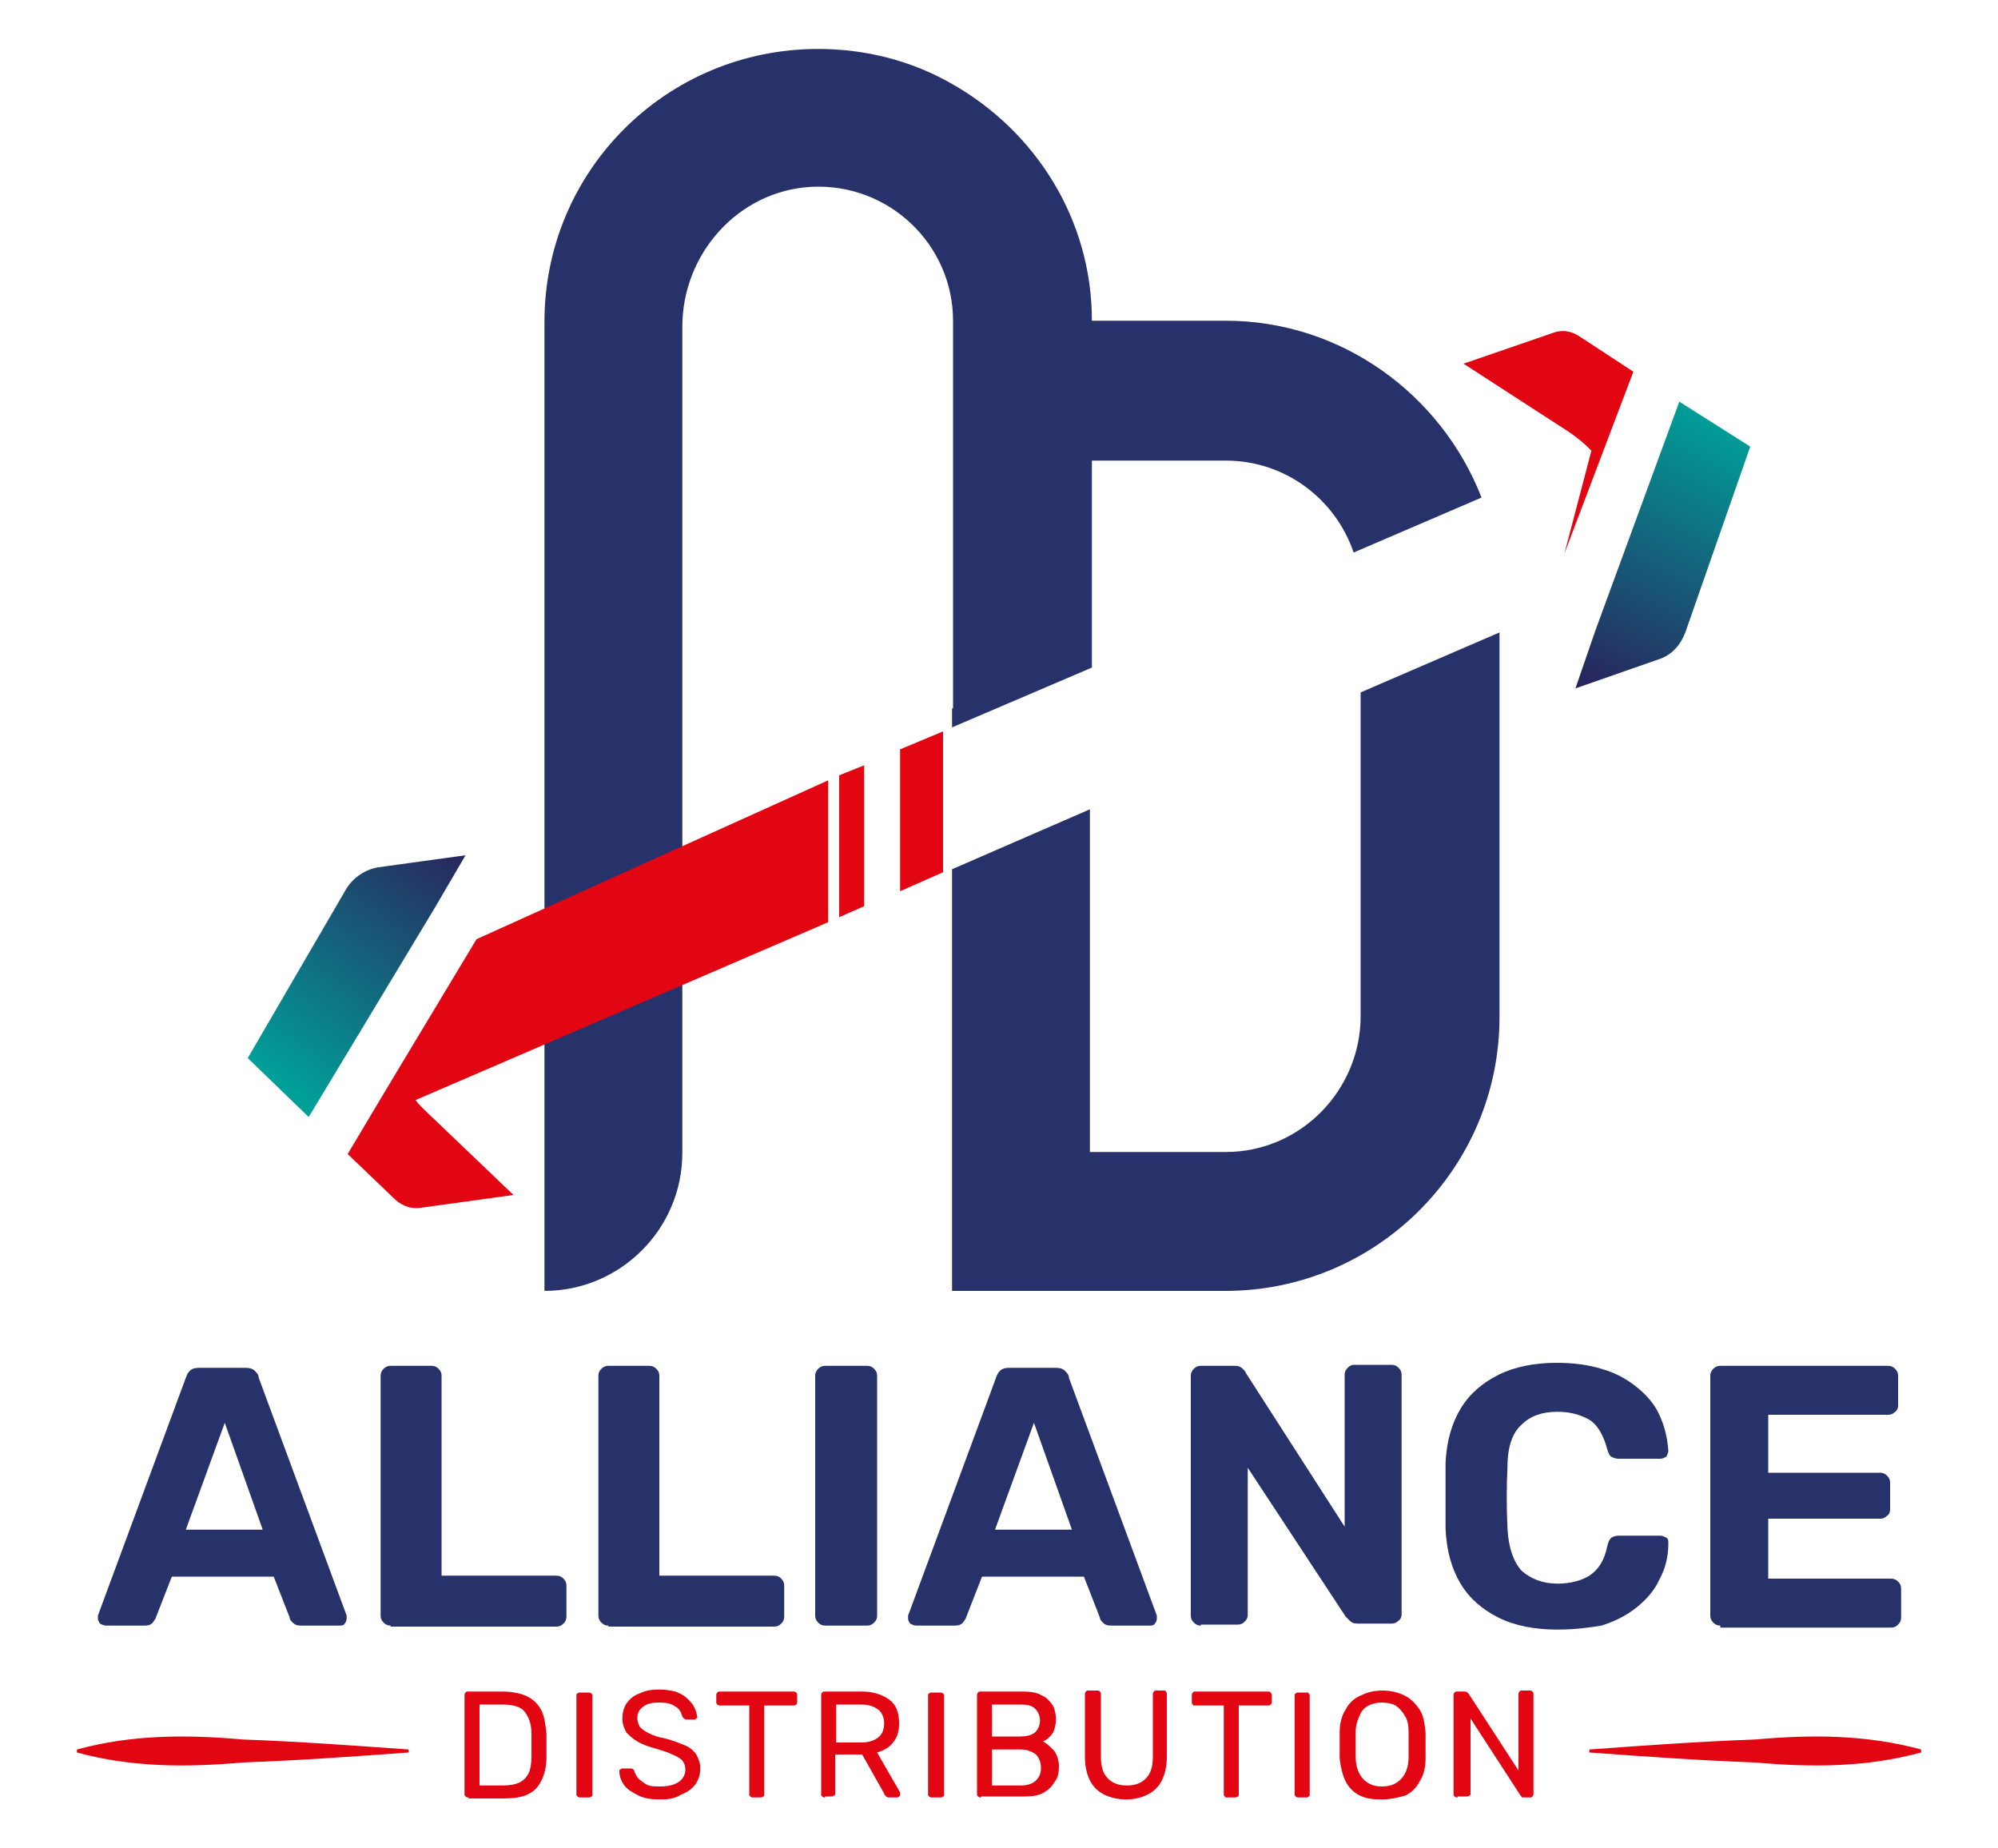 <svg xmlns="http://www.w3.org/2000/svg" xmlns:xlink="http://www.w3.org/1999/xlink" id="Calque_1" x="0px" y="0px" viewBox="0 0 200 185" style="enable-background:new 0 0 200 185;" xml:space="preserve"><style type="text/css">	.st0{fill:#27316A;}	.st1{fill:#E20613;}	.st2{fill:url(#XMLID_2_);}	.st3{fill:url(#XMLID_3_);}</style><g>	<g>		<path class="st0" d="M10.6,162.7c-0.2,0-0.4-0.1-0.6-0.2c-0.1-0.2-0.2-0.3-0.2-0.5c0-0.1,0-0.2,0-0.3l8.8-23.8   c0.1-0.3,0.2-0.5,0.4-0.7c0.2-0.2,0.5-0.3,0.9-0.3h4.7c0.4,0,0.7,0.1,0.9,0.3c0.2,0.2,0.4,0.4,0.4,0.7l8.8,23.8c0,0.1,0,0.2,0,0.3   c0,0.2-0.1,0.4-0.2,0.5c-0.1,0.2-0.3,0.2-0.6,0.2h-3.8c-0.4,0-0.6-0.1-0.8-0.3c-0.2-0.2-0.3-0.3-0.3-0.5l-1.6-4.1H17.2l-1.6,4.1   c0,0.1-0.2,0.3-0.3,0.5c-0.2,0.2-0.4,0.3-0.8,0.3H10.6z M18.6,153.1h7.7l-3.8-10.7L18.6,153.1z"></path>		<path class="st0" d="M39.1,162.7c-0.3,0-0.5-0.1-0.7-0.3c-0.2-0.2-0.3-0.4-0.3-0.7v-24c0-0.3,0.1-0.5,0.3-0.7   c0.2-0.2,0.4-0.3,0.7-0.3h4.1c0.3,0,0.5,0.1,0.7,0.3c0.2,0.2,0.3,0.4,0.3,0.7v20h11.5c0.3,0,0.5,0.1,0.7,0.3   c0.2,0.2,0.3,0.4,0.3,0.7v3.1c0,0.3-0.1,0.5-0.3,0.7c-0.2,0.2-0.4,0.3-0.7,0.3H39.1z"></path>		<path class="st0" d="M60.9,162.7c-0.3,0-0.5-0.1-0.7-0.3c-0.2-0.2-0.3-0.4-0.3-0.7v-24c0-0.3,0.1-0.5,0.3-0.7   c0.2-0.2,0.4-0.3,0.7-0.3H65c0.3,0,0.5,0.1,0.7,0.3c0.2,0.2,0.3,0.4,0.3,0.7v20h11.5c0.3,0,0.5,0.1,0.7,0.3   c0.2,0.2,0.3,0.4,0.3,0.7v3.1c0,0.3-0.1,0.5-0.3,0.7c-0.2,0.2-0.4,0.3-0.7,0.3H60.9z"></path>		<path class="st0" d="M82.6,162.7c-0.3,0-0.5-0.1-0.7-0.3c-0.2-0.2-0.3-0.4-0.3-0.7v-24c0-0.3,0.1-0.5,0.3-0.7   c0.2-0.2,0.4-0.3,0.7-0.3h4.2c0.3,0,0.5,0.1,0.7,0.3c0.2,0.2,0.3,0.4,0.3,0.7v24c0,0.3-0.1,0.5-0.3,0.7c-0.2,0.2-0.4,0.3-0.7,0.3   H82.6z"></path>		<path class="st0" d="M91.7,162.7c-0.2,0-0.4-0.1-0.6-0.2c-0.1-0.2-0.2-0.3-0.2-0.5c0-0.1,0-0.2,0-0.3l8.8-23.8   c0.1-0.3,0.2-0.5,0.4-0.7c0.2-0.2,0.5-0.3,0.9-0.3h4.7c0.4,0,0.7,0.1,0.9,0.3c0.2,0.2,0.4,0.4,0.4,0.7l8.8,23.8c0,0.1,0,0.2,0,0.3   c0,0.2-0.1,0.4-0.2,0.5c-0.1,0.2-0.3,0.2-0.6,0.2h-3.8c-0.4,0-0.6-0.1-0.8-0.3c-0.2-0.2-0.3-0.3-0.3-0.5l-1.6-4.1H98.3l-1.6,4.1   c0,0.1-0.2,0.3-0.3,0.5c-0.2,0.2-0.4,0.3-0.8,0.3H91.7z M99.6,153.1h7.7l-3.8-10.7L99.6,153.1z"></path>		<path class="st0" d="M120.2,162.7c-0.3,0-0.5-0.1-0.7-0.3c-0.2-0.2-0.3-0.4-0.3-0.7v-24c0-0.3,0.1-0.5,0.3-0.7   c0.2-0.2,0.4-0.3,0.7-0.3h3.4c0.4,0,0.6,0.1,0.8,0.3c0.2,0.2,0.3,0.3,0.3,0.4l9.9,15.4v-15.2c0-0.3,0.1-0.5,0.3-0.7   c0.2-0.2,0.4-0.3,0.6-0.3h3.8c0.3,0,0.5,0.1,0.7,0.3c0.2,0.2,0.3,0.4,0.3,0.7v24c0,0.2-0.1,0.5-0.3,0.6c-0.2,0.2-0.4,0.3-0.7,0.3   h-3.4c-0.4,0-0.6-0.1-0.8-0.3c-0.2-0.2-0.3-0.3-0.4-0.4l-9.8-14.9v14.7c0,0.3-0.1,0.5-0.3,0.7c-0.2,0.2-0.4,0.3-0.7,0.3H120.2z"></path>		<path class="st0" d="M155.9,163.1c-2.3,0-4.3-0.4-5.9-1.2c-1.6-0.8-2.9-1.9-3.8-3.4c-0.9-1.5-1.4-3.3-1.5-5.5c0-1,0-2.1,0-3.3   c0-1.2,0-2.3,0-3.3c0.1-2.1,0.6-3.9,1.5-5.4c0.9-1.5,2.2-2.6,3.8-3.4c1.6-0.8,3.6-1.2,5.8-1.2c1.7,0,3.2,0.2,4.5,0.6   c1.4,0.4,2.5,1,3.5,1.8c1,0.8,1.8,1.7,2.3,2.8c0.5,1.1,0.8,2.2,0.9,3.6c0,0.2-0.1,0.4-0.2,0.6c-0.2,0.1-0.4,0.2-0.6,0.2h-4.2   c-0.3,0-0.5-0.1-0.7-0.2c-0.2-0.1-0.3-0.4-0.4-0.7c-0.4-1.5-1-2.5-1.8-3c-0.9-0.5-1.9-0.8-3.2-0.8c-1.5,0-2.7,0.4-3.6,1.3   c-0.9,0.8-1.4,2.2-1.4,4.2c-0.1,2-0.1,4.1,0,6.2c0.1,1.9,0.6,3.3,1.4,4.2c0.9,0.8,2.1,1.3,3.6,1.3c1.3,0,2.4-0.3,3.2-0.8   c0.9-0.6,1.5-1.5,1.8-3c0.1-0.4,0.2-0.6,0.4-0.8c0.2-0.1,0.4-0.2,0.7-0.2h4.2c0.2,0,0.4,0.1,0.6,0.2c0.2,0.1,0.2,0.3,0.2,0.6   c0,1.3-0.3,2.5-0.9,3.6c-0.5,1.1-1.3,2-2.3,2.8c-1,0.8-2.2,1.4-3.5,1.8C159.1,162.9,157.6,163.1,155.9,163.1z"></path>		<path class="st0" d="M172.2,162.7c-0.3,0-0.5-0.1-0.7-0.3c-0.2-0.2-0.3-0.4-0.3-0.7v-24c0-0.3,0.1-0.5,0.3-0.7   c0.2-0.2,0.4-0.3,0.7-0.3h16.8c0.3,0,0.5,0.1,0.7,0.3c0.2,0.2,0.3,0.4,0.3,0.7v3c0,0.2-0.1,0.5-0.3,0.6c-0.2,0.2-0.4,0.3-0.7,0.3   h-12v5.8h11.2c0.3,0,0.5,0.1,0.7,0.3c0.2,0.2,0.3,0.4,0.3,0.7v2.7c0,0.2-0.1,0.5-0.3,0.6c-0.2,0.2-0.4,0.3-0.7,0.3H177v6h12.3   c0.3,0,0.5,0.1,0.7,0.3c0.2,0.2,0.3,0.4,0.3,0.7v2.9c0,0.3-0.1,0.5-0.3,0.7c-0.2,0.2-0.4,0.3-0.7,0.3H172.2z"></path>	</g>	<g>		<path class="st1" d="M46.9,179.9c-0.1,0-0.2,0-0.3-0.1c-0.1-0.1-0.1-0.1-0.1-0.2v-9.9c0-0.1,0-0.2,0.1-0.3   c0.1-0.1,0.1-0.1,0.3-0.1h3.4c1,0,1.9,0.2,2.5,0.5c0.6,0.3,1.1,0.8,1.4,1.4c0.3,0.6,0.4,1.4,0.5,2.3c0,0.5,0,0.9,0,1.2   c0,0.3,0,0.7,0,1.2c0,0.9-0.2,1.7-0.5,2.3c-0.3,0.6-0.7,1.1-1.4,1.4c-0.6,0.3-1.4,0.4-2.5,0.4H46.9z M48,178.7h2.3   c0.7,0,1.3-0.1,1.7-0.3c0.4-0.2,0.7-0.5,0.9-0.9c0.2-0.4,0.3-1,0.3-1.7c0-0.3,0-0.6,0-0.8c0-0.2,0-0.5,0-0.7c0-0.2,0-0.5,0-0.8   c0-1-0.3-1.7-0.7-2.2c-0.4-0.5-1.2-0.7-2.2-0.7H48V178.7z"></path>		<path class="st1" d="M58.1,179.9c-0.1,0-0.2,0-0.3-0.1c-0.1-0.1-0.1-0.1-0.1-0.2v-9.9c0-0.1,0-0.2,0.1-0.2   c0.1-0.1,0.1-0.1,0.3-0.1h0.8c0.1,0,0.2,0,0.3,0.1c0.1,0.1,0.1,0.1,0.1,0.2v9.9c0,0.1,0,0.2-0.1,0.2c-0.1,0.1-0.1,0.1-0.3,0.1   H58.1z"></path>		<path class="st1" d="M66.1,180.1c-0.9,0-1.6-0.1-2.2-0.4c-0.6-0.3-1.1-0.6-1.4-1c-0.3-0.4-0.5-0.9-0.5-1.4c0-0.1,0-0.2,0.1-0.2   c0.1-0.1,0.1-0.1,0.2-0.1h0.8c0.1,0,0.2,0,0.3,0.1c0.1,0.1,0.1,0.1,0.1,0.2c0.1,0.2,0.2,0.5,0.4,0.7c0.2,0.2,0.5,0.4,0.8,0.6   c0.4,0.2,0.8,0.2,1.4,0.2c0.9,0,1.5-0.2,1.9-0.5c0.4-0.3,0.6-0.7,0.6-1.2c0-0.4-0.1-0.6-0.3-0.9c-0.2-0.2-0.5-0.4-1-0.6   c-0.4-0.2-1-0.4-1.7-0.6c-0.7-0.2-1.3-0.4-1.8-0.7c-0.5-0.3-0.8-0.6-1.1-0.9c-0.2-0.4-0.4-0.8-0.4-1.4c0-0.5,0.1-1,0.4-1.5   c0.3-0.4,0.7-0.8,1.3-1c0.6-0.3,1.2-0.4,2-0.4c0.6,0,1.2,0.1,1.6,0.2c0.5,0.2,0.9,0.4,1.2,0.7c0.3,0.3,0.6,0.6,0.7,0.9   c0.2,0.3,0.2,0.6,0.3,0.9c0,0.1,0,0.1-0.1,0.2c-0.1,0.1-0.1,0.1-0.2,0.1h-0.8c-0.1,0-0.1,0-0.2-0.1c-0.1,0-0.1-0.1-0.2-0.2   c-0.1-0.4-0.3-0.8-0.7-1c-0.4-0.3-0.9-0.4-1.6-0.4c-0.7,0-1.2,0.1-1.6,0.4c-0.4,0.3-0.6,0.6-0.6,1.2c0,0.3,0.1,0.6,0.3,0.9   c0.2,0.2,0.5,0.4,0.9,0.6c0.4,0.2,1,0.4,1.6,0.5c0.8,0.2,1.5,0.5,2,0.7c0.5,0.2,0.9,0.6,1.1,0.9c0.2,0.4,0.4,0.8,0.4,1.4   c0,0.6-0.2,1.2-0.5,1.6c-0.3,0.4-0.8,0.8-1.4,1C67.6,180,66.9,180.1,66.1,180.1z"></path>		<path class="st1" d="M75.4,179.9c-0.1,0-0.2,0-0.3-0.1c-0.1-0.1-0.1-0.1-0.1-0.2v-8.9h-2.9c-0.1,0-0.2,0-0.3-0.1   c-0.1-0.1-0.1-0.1-0.1-0.3v-0.6c0-0.1,0-0.2,0.1-0.3c0.1-0.1,0.1-0.1,0.3-0.1h7.3c0.1,0,0.2,0,0.3,0.1c0.1,0.1,0.1,0.2,0.1,0.3   v0.6c0,0.1,0,0.2-0.1,0.3c-0.1,0.1-0.2,0.1-0.3,0.1h-2.9v8.9c0,0.1,0,0.2-0.1,0.2c-0.1,0.1-0.2,0.1-0.3,0.1H75.4z"></path>		<path class="st1" d="M82.6,179.9c-0.1,0-0.2,0-0.3-0.1c-0.1-0.1-0.1-0.1-0.1-0.2v-9.9c0-0.1,0-0.2,0.1-0.3   c0.1-0.1,0.1-0.1,0.3-0.1h3.7c1.1,0,2,0.3,2.7,0.8c0.7,0.5,1,1.3,1,2.4c0,0.8-0.2,1.4-0.6,1.9c-0.4,0.5-0.9,0.8-1.6,1l2.3,4   c0,0.1,0,0.1,0,0.2c0,0.1,0,0.2-0.1,0.2c-0.1,0.1-0.1,0.1-0.2,0.1h-0.7c-0.2,0-0.3,0-0.4-0.1c-0.1-0.1-0.2-0.2-0.2-0.3l-2.2-3.9   h-2.7v3.9c0,0.1,0,0.2-0.1,0.2c-0.1,0.1-0.2,0.1-0.3,0.1H82.6z M83.7,174.4h2.5c0.8,0,1.3-0.2,1.7-0.5c0.4-0.3,0.6-0.8,0.6-1.4   c0-0.6-0.2-1.1-0.6-1.4c-0.4-0.3-0.9-0.5-1.7-0.5h-2.5V174.4z"></path>		<path class="st1" d="M93.3,179.9c-0.1,0-0.2,0-0.3-0.1c-0.1-0.1-0.1-0.1-0.1-0.2v-9.9c0-0.1,0-0.2,0.1-0.2   c0.1-0.1,0.1-0.1,0.3-0.1h0.8c0.1,0,0.2,0,0.3,0.1c0.1,0.1,0.1,0.1,0.1,0.2v9.9c0,0.1,0,0.2-0.1,0.2c-0.1,0.1-0.1,0.1-0.3,0.1   H93.3z"></path>		<path class="st1" d="M98.2,179.9c-0.1,0-0.2,0-0.3-0.1c-0.1-0.1-0.1-0.1-0.1-0.2v-9.9c0-0.1,0-0.2,0.1-0.3   c0.1-0.1,0.1-0.1,0.3-0.1h4.2c0.8,0,1.4,0.1,1.9,0.4c0.5,0.2,0.8,0.6,1.1,1c0.2,0.4,0.3,0.9,0.3,1.4c0,0.4-0.1,0.8-0.2,1.1   c-0.1,0.3-0.3,0.5-0.5,0.7c-0.2,0.2-0.4,0.3-0.6,0.4c0.4,0.2,0.7,0.5,1.1,0.9c0.3,0.4,0.5,1,0.5,1.6c0,0.6-0.1,1.1-0.4,1.5   c-0.3,0.5-0.6,0.8-1.1,1.1c-0.5,0.3-1.1,0.4-1.9,0.4H98.2z M99.3,173.8h2.8c0.6,0,1.1-0.1,1.5-0.4c0.3-0.3,0.5-0.7,0.5-1.2   c0-0.5-0.2-0.9-0.5-1.2c-0.3-0.3-0.8-0.4-1.5-0.4h-2.8V173.8z M99.3,178.7h2.9c0.7,0,1.2-0.2,1.5-0.5c0.4-0.4,0.5-0.8,0.5-1.3   c0-0.5-0.2-1-0.5-1.3c-0.4-0.3-0.9-0.5-1.5-0.5h-2.9V178.7z"></path>		<path class="st1" d="M112.7,180.1c-0.8,0-1.6-0.2-2.2-0.5c-0.6-0.3-1.1-0.8-1.4-1.4c-0.3-0.6-0.5-1.4-0.5-2.4v-6.2   c0-0.1,0-0.2,0.1-0.3c0.1-0.1,0.1-0.1,0.3-0.1h0.8c0.1,0,0.2,0,0.3,0.1c0.1,0.1,0.1,0.2,0.1,0.3v6.2c0,1,0.2,1.7,0.7,2.2   c0.5,0.5,1.1,0.7,1.9,0.7c0.8,0,1.4-0.2,1.9-0.7c0.5-0.5,0.7-1.2,0.7-2.2v-6.2c0-0.1,0-0.2,0.1-0.3c0.1-0.1,0.1-0.1,0.2-0.1h0.8   c0.1,0,0.2,0,0.2,0.1c0.1,0.1,0.1,0.2,0.1,0.3v6.2c0,1-0.2,1.8-0.5,2.4c-0.3,0.6-0.8,1.1-1.4,1.4   C114.3,179.9,113.6,180.1,112.7,180.1z"></path>		<path class="st1" d="M122.8,179.9c-0.1,0-0.2,0-0.2-0.1c-0.1-0.1-0.1-0.1-0.1-0.2v-8.9h-2.9c-0.1,0-0.2,0-0.2-0.1   c-0.1-0.1-0.1-0.1-0.1-0.3v-0.6c0-0.1,0-0.2,0.1-0.3c0.1-0.1,0.1-0.1,0.2-0.1h7.3c0.1,0,0.2,0,0.3,0.1c0.1,0.1,0.1,0.2,0.1,0.3   v0.6c0,0.1,0,0.2-0.1,0.3c-0.1,0.1-0.2,0.1-0.3,0.1h-2.9v8.9c0,0.1,0,0.2-0.1,0.2c-0.1,0.1-0.2,0.1-0.3,0.1H122.8z"></path>		<path class="st1" d="M130,179.9c-0.1,0-0.2,0-0.3-0.1c-0.1-0.1-0.1-0.1-0.1-0.2v-9.9c0-0.1,0-0.2,0.1-0.2c0.1-0.1,0.1-0.1,0.3-0.1   h0.8c0.1,0,0.2,0,0.2,0.1c0.1,0.1,0.1,0.1,0.1,0.2v9.9c0,0.1,0,0.2-0.1,0.2c-0.1,0.1-0.1,0.1-0.2,0.1H130z"></path>		<path class="st1" d="M138.3,180.1c-0.9,0-1.6-0.1-2.2-0.4c-0.6-0.3-1.1-0.8-1.4-1.4c-0.3-0.6-0.5-1.4-0.6-2.3c0-0.4,0-0.9,0-1.3   c0-0.4,0-0.8,0-1.3c0-0.9,0.2-1.7,0.6-2.3c0.3-0.6,0.8-1.1,1.5-1.4c0.6-0.3,1.3-0.5,2.2-0.5c0.8,0,1.6,0.2,2.2,0.5   c0.6,0.3,1.1,0.8,1.5,1.4c0.4,0.6,0.5,1.4,0.6,2.3c0,0.4,0,0.9,0,1.3c0,0.4,0,0.8,0,1.3c0,0.9-0.2,1.7-0.6,2.3   c-0.3,0.6-0.8,1.1-1.4,1.4C140,179.9,139.2,180.1,138.3,180.1z M138.3,178.8c0.8,0,1.4-0.2,1.9-0.7c0.5-0.5,0.8-1.2,0.8-2.3   c0-0.5,0-0.9,0-1.2c0-0.4,0-0.8,0-1.2c0-0.7-0.1-1.3-0.4-1.7c-0.2-0.4-0.6-0.8-0.9-1c-0.4-0.2-0.8-0.3-1.4-0.3   c-0.5,0-0.9,0.1-1.3,0.3c-0.4,0.2-0.7,0.5-0.9,1c-0.2,0.4-0.4,1-0.4,1.7c0,0.4,0,0.8,0,1.2c0,0.4,0,0.8,0,1.2c0,1,0.3,1.8,0.8,2.3   C137,178.6,137.6,178.8,138.3,178.8z"></path>		<path class="st1" d="M145.9,179.9c-0.1,0-0.2,0-0.3-0.1c-0.1-0.1-0.1-0.1-0.1-0.2v-9.9c0-0.1,0-0.2,0.1-0.3   c0.1-0.1,0.1-0.1,0.3-0.1h0.7c0.1,0,0.2,0,0.3,0.1c0.1,0.1,0.1,0.1,0.1,0.1l5,7.7v-7.6c0-0.1,0-0.2,0.1-0.3   c0.1-0.1,0.1-0.1,0.3-0.1h0.7c0.1,0,0.2,0,0.3,0.1c0.1,0.1,0.1,0.2,0.1,0.3v9.9c0,0.1,0,0.2-0.1,0.3c-0.1,0.1-0.1,0.1-0.2,0.1   h-0.7c-0.1,0-0.2,0-0.2-0.1c-0.1-0.1-0.1-0.1-0.1-0.1l-5-7.7v7.5c0,0.1,0,0.2-0.1,0.2c-0.1,0.1-0.2,0.1-0.3,0.1H145.9z"></path>	</g>	<path class="st1" d="M40.9,175.4c-5.5,0.4-11,0.8-16.6,1c-5.6,0.5-11.1,0.5-16.6-1c0,0,0-0.3,0-0.3c5.5-1.5,11-1.5,16.6-1  c5.5,0.2,11.1,0.6,16.6,1V175.4L40.9,175.4z"></path>	<path class="st1" d="M159.1,175.1c5.5-0.4,11-0.8,16.6-1c5.6-0.5,11.1-0.5,16.6,1c0,0,0,0.3,0,0.3c-5.5,1.5-11,1.5-16.6,1  c-5.5-0.2-11.1-0.6-16.6-1V175.1L159.1,175.1z"></path>	<g id="XMLID_00000042717148109392561120000018327279873708929175_">		<linearGradient id="XMLID_2_" gradientUnits="userSpaceOnUse" x1="173.152" y1="42.222" x2="159.652" y2="69.222">			<stop offset="0" style="stop-color:#00A099"></stop>			<stop offset="1" style="stop-color:#29235C"></stop>		</linearGradient>		<path id="XMLID_00000148661395812903124850000010099801142971891899_" class="st2" d="M168.1,40.2l-8.4,22.9l-2,5.8L166,66   c1.3-0.4,2.2-1.4,2.7-2.7l6.5-18.6L168.1,40.2z"></path>		<path id="XMLID_00000175289596332696744170000011671286357639408795_" class="st1" d="M163.5,37.2l-5.5-3.6   c-0.8-0.5-1.7-0.6-2.5-0.3l-9,3.1l10.5,6.8c0.9,0.6,1.6,1.2,2.3,1.9l-2.7,10.3L163.5,37.2z"></path>	</g>	<linearGradient id="XMLID_3_" gradientUnits="userSpaceOnUse" x1="27.358" y1="108.075" x2="44.836" y2="83.553">		<stop offset="0" style="stop-color:#00A099"></stop>		<stop offset="1" style="stop-color:#29235C"></stop>	</linearGradient>	<path id="XMLID_00000137846884581075772000000006734988336011751594_" class="st3" d="M30.9,111.8l12.6-20.9l3.1-5.3l-8.7,1.2  c-1.3,0.2-2.5,1-3.2,2.1l-9.9,17L30.9,111.8z"></path>	<polygon class="st1" points="94.4,87.3 94.4,73.9 94.4,73.3 94.4,73.2 90.1,75 90.1,89.2  "></polygon>	<polygon class="st1" points="86.5,90.7 86.5,77.3 86.5,76.7 86.5,76.6 84,77.6 84,91.8  "></polygon>	<g>		<path class="st0" d="M136.2,69.3v32.4c0,7.4-6,13.6-13.5,13.6h-13.6V81L95.3,87v42.2h27.4c15,0,27.4-12.2,27.4-27.4V63.3   L136.2,69.3z"></path>		<path class="st0" d="M95.3,70.9v1.7v0.1v0.1l13.8-5.9l0.2-0.1V46.1h13.4c6,0,11,3.9,12.8,9.2l12.8-5.5c-4-10.3-14-17.7-25.6-17.7   h-13.4c0-10.2-5.7-19-14-23.7c-4-2.3-8.6-3.5-13.4-3.5c-15.2,0-27.4,12.2-27.4,27.3v97c7.6,0,13.8-6.2,13.8-13.8v-15v-2V84.2v-1.6   V32.7c0-7.3,5.6-13.6,12.9-14c7.8-0.4,14.2,5.8,14.2,13.4V70.9z"></path>	</g>	<path class="st1" d="M47.7,94l-8.6,14.3l0,0l-4.3,7.2l4.8,4.6c0.7,0.6,1.5,0.9,2.4,0.8l9.4-1.3l-9-8.6c-0.3-0.3-0.6-0.6-0.8-0.9  l41.3-17.8V78.9v-0.6v-0.2L47.7,94z"></path></g></svg>